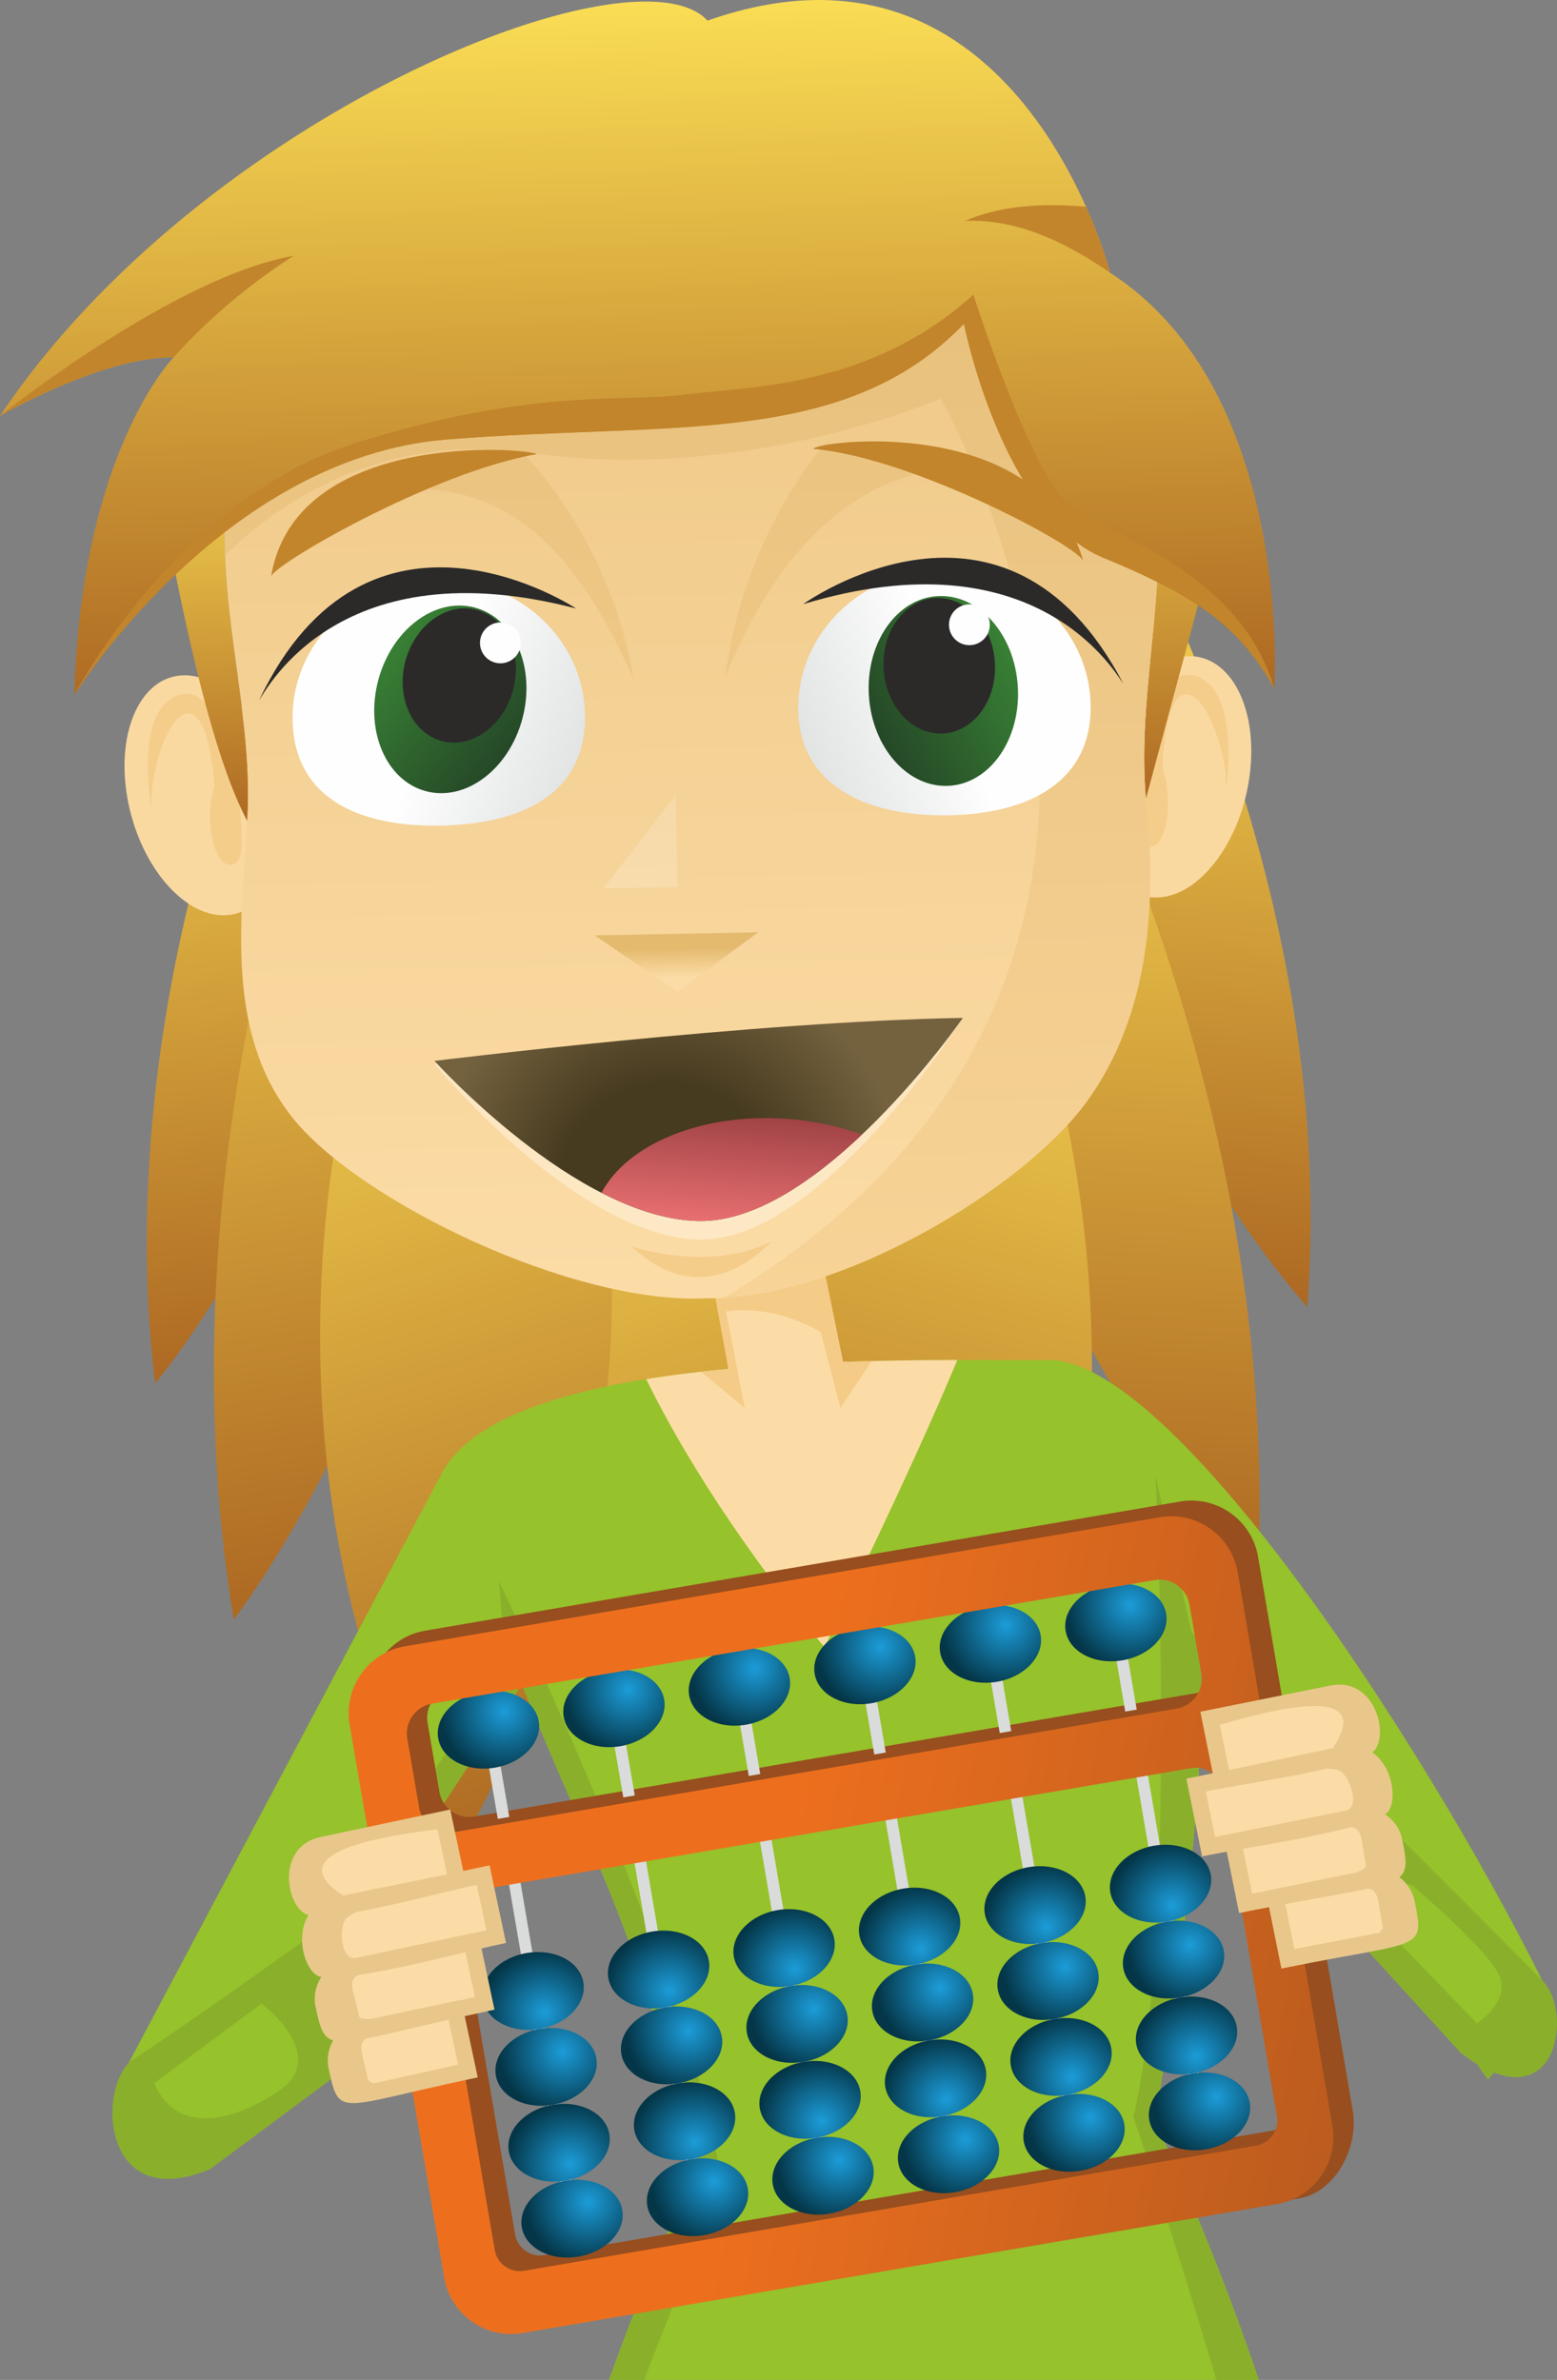 <svg clip-rule="evenodd" fill-rule="evenodd" height="117.217" image-rendering="optimizeQuality" shape-rendering="geometricPrecision" text-rendering="geometricPrecision" viewBox="0 0 13299.5 20326.3" width="76.695" xmlns="http://www.w3.org/2000/svg" xmlns:xlink="http://www.w3.org/1999/xlink"><rect x="0" y="0" width="13299.5" height="20326.3" fill="#808080" stroke="none"/><linearGradient id="a" gradientUnits="userSpaceOnUse" x1="14871.2" x2="-503.7" y1="17862.4" y2="15021.4"><stop offset="0" stop-color="#9b4f1e"/><stop offset=".541" stop-color="#ed6f1e"/><stop offset="1" stop-color="#ed6f1e"/></linearGradient><linearGradient id="b" gradientUnits="userSpaceOnUse" x1="4592.1" x2="3102.3" y1="6575" y2="5371.3"><stop offset="0" stop-color="#213c24"/><stop offset=".878" stop-color="#398235"/><stop offset="1" stop-color="#3a8536"/></linearGradient><linearGradient id="c" gradientUnits="userSpaceOnUse" x1="5358.1" x2="5471.9" y1="16.1" y2="5980.5"><stop offset="0" stop-color="#fadd55"/><stop offset="1" stop-color="#ad6822"/></linearGradient><linearGradient id="d" gradientUnits="userSpaceOnUse" x1="6002.1" x2="5715.1" y1="11045.4" y2="-4016.1"><stop offset="0" stop-color="#fcdca6"/><stop offset="1" stop-color="#e4ba71"/></linearGradient><linearGradient id="e" gradientUnits="userSpaceOnUse" x1="7209.1" x2="8905.4" xlink:href="#b" y1="6345.9" y2="5456.5"/><linearGradient id="f" gradientUnits="userSpaceOnUse" x1="5775.8" x2="5787.4" y1="7860.9" y2="8464.5"><stop offset="0" stop-color="#e4ba6f"/><stop offset=".4" stop-color="#e4ba6f"/><stop offset=".812" stop-color="#fcdca6"/><stop offset="1" stop-color="#fcdca6"/></linearGradient><linearGradient id="g" gradientUnits="userSpaceOnUse" x1="9701.7" x2="6427.5" y1="5254.1" y2="6573.1"><stop offset="0" stop-color="#fefefe"/><stop offset=".49" stop-color="#fefefe"/><stop offset=".729" stop-color="#ebecec"/><stop offset="1" stop-color="#d9dada"/></linearGradient><linearGradient id="h" gradientUnits="userSpaceOnUse" x1="2085.1" x2="5408.9" xlink:href="#g" y1="5428.7" y2="6709.8"/><linearGradient id="i" gradientUnits="userSpaceOnUse" x1="6281.7" x2="6211.7" y1="9522.8" y2="10448.8"><stop offset="0" stop-color="#a04346"/><stop offset="1" stop-color="#e86f71"/></linearGradient><linearGradient id="j" gradientUnits="userSpaceOnUse" x1="10749.7" x2="10273.4" xlink:href="#c" y1="4245.2" y2="11099.5"/><linearGradient id="k" gradientUnits="userSpaceOnUse" x1="10071.6" x2="9633.8" xlink:href="#c" y1="5008.6" y2="13489"/><linearGradient id="l" gradientUnits="userSpaceOnUse" x1="6004.4" x2="5678" y1="11766.6" y2="-5361.1"><stop offset="0" stop-color="#f8d396"/><stop offset="1" stop-color="#dcb268"/></linearGradient><linearGradient id="m" gradientUnits="userSpaceOnUse" x1="1749.8" x2="3089.9" xlink:href="#c" y1="5272.2" y2="13657.5"/><linearGradient id="n" gradientUnits="userSpaceOnUse" x1="1442.3" x2="2214.7" xlink:href="#c" y1="4887.6" y2="11715"/><linearGradient id="o" gradientUnits="userSpaceOnUse" x1="5794.8" x2="5644.2" y1="9594.2" y2="1692.6"><stop offset="0" stop-color="#fde3b7"/><stop offset="1" stop-color="#eac88d"/></linearGradient><linearGradient id="p" gradientUnits="userSpaceOnUse" x1="6000.8" x2="5713.8" y1="11045.4" y2="-4016"><stop offset="0" stop-color="#fee9c6"/><stop offset="1" stop-color="#efd4a4"/></linearGradient><linearGradient id="q" gradientUnits="userSpaceOnUse" x1="10029.3" x2="10105.7" xlink:href="#c" y1="2866.8" y2="6875.6"/><linearGradient id="r" gradientUnits="userSpaceOnUse" x1="2257.5" x2="4907.2" xlink:href="#c" y1="7282.7" y2="15654.6"/><linearGradient id="s" gradientUnits="userSpaceOnUse" x1="4299.2" x2="6947.7" xlink:href="#c" y1="8064.7" y2="16436.7"/><linearGradient id="t" gradientUnits="userSpaceOnUse" x1="9639.1" x2="7310.3" xlink:href="#c" y1="7142" y2="15608.9"/><linearGradient id="u" gradientUnits="userSpaceOnUse" x1="5856" x2="5525.7" xlink:href="#l" y1="11841.6" y2="-5492.8"/><linearGradient id="v" gradientUnits="userSpaceOnUse" x1="1923.1" x2="1988.5" xlink:href="#c" y1="3608.6" y2="7041.9"/><linearGradient id="w" gradientUnits="userSpaceOnUse" x1="6002.1" x2="5715.1" y1="11045.4" y2="-4016.1"><stop offset="0" stop-color="#f7d397"/><stop offset="1" stop-color="#dcb268"/></linearGradient><radialGradient id="x" cx="8027.6" cy="16969.7" fx="8027.6" fy="16969.7" gradientTransform="matrix(.208 1.216 -1.216 .208 26995 3687)" gradientUnits="userSpaceOnUse" r="432.9"><stop offset="0" stop-color="#1c9cd8"/><stop offset="1" stop-color="#043648"/></radialGradient><radialGradient id="y" cx="9158.3" cy="17747.1" fx="9158.3" fy="17747.1" gradientTransform="matrix(.216 1.264 -1.264 .216 29610 2328)" gradientUnits="userSpaceOnUse" r="415.5" xlink:href="#x"/><radialGradient id="z" cx="4870.7" cy="18480.3" fx="4870.7" fy="18480.3" gradientTransform="matrix(.216 1.264 -1.264 .216 27176 8332)" gradientUnits="userSpaceOnUse" r="415.7" xlink:href="#x"/><radialGradient id="A" cx="10230.2" cy="17563.8" fx="10230.2" fy="17563.8" gradientTransform="matrix(.216 1.264 -1.264 .216 30211 835)" gradientUnits="userSpaceOnUse" r="415.7" xlink:href="#x"/><radialGradient id="B" cx="10393.1" cy="17899.5" fx="10393.1" fy="17899.5" gradientTransform="matrix(.208 1.216 -1.216 .208 29994 1548)" gradientUnits="userSpaceOnUse" r="433" xlink:href="#x"/><radialGradient id="C" cx="8086.5" cy="17930.4" fx="8086.5" fy="17930.4" gradientTransform="matrix(.216 1.264 -1.264 .216 29000 3835)" gradientUnits="userSpaceOnUse" r="415.7" xlink:href="#x"/><radialGradient id="D" cx="8249.2" cy="18266.1" fx="8249.2" fy="18266.1" gradientTransform="matrix(.208 1.216 -1.216 .208 28740 4441)" gradientUnits="userSpaceOnUse" r="433" xlink:href="#x"/><radialGradient id="E" cx="5942.7" cy="18297" fx="5942.7" fy="18297" gradientTransform="matrix(.216 1.264 -1.264 .216 27781 6832)" gradientUnits="userSpaceOnUse" r="415.7" xlink:href="#x"/><radialGradient id="F" cx="4649.1" cy="17183.8" fx="4649.1" fy="17183.8" gradientTransform="matrix(.216 1.264 -1.264 .216 25367 7597)" gradientUnits="userSpaceOnUse" r="415.6" xlink:href="#x"/><radialGradient id="G" cx="7864.7" cy="16634" fx="7864.7" fy="16634" gradientTransform="matrix(.216 1.264 -1.264 .216 27193 3109)" gradientUnits="userSpaceOnUse" r="415.7" xlink:href="#x"/><radialGradient id="H" cx="4302.2" cy="14620" fx="4302.2" fy="14620" gradientTransform="matrix(.378 1.289 -1.289 .378 21526 3544)" gradientUnits="userSpaceOnUse" r="406.9" xlink:href="#x"/><radialGradient id="I" cx="10008.5" cy="16267.3" fx="10008.5" fy="16267.3" gradientTransform="matrix(.216 1.264 -1.264 .216 28414 110)" gradientUnits="userSpaceOnUse" r="415.7" xlink:href="#x"/><radialGradient id="J" cx="9661.6" cy="13703.5" fx="9661.6" fy="13703.5" gradientTransform="matrix(.378 1.29 -1.29 .378 23679 -3936)" gradientUnits="userSpaceOnUse" r="406.9" xlink:href="#x"/><radialGradient id="K" cx="5697.3" cy="10185.6" gradientTransform="matrix(1.572 .119 -.119 1.572 -2048 -6507)" gradientUnits="userSpaceOnUse" r="2256.7"><stop offset="0" stop-color="#463a1f"/><stop offset=".259" stop-color="#463a1f"/><stop offset=".569" stop-color="#74623f"/><stop offset="1" stop-color="#74623f"/></radialGradient><radialGradient id="L" cx="8936.6" cy="16450.6" fx="8936.6" fy="16450.6" gradientTransform="matrix(.216 1.264 -1.264 .216 27802 1605)" gradientUnits="userSpaceOnUse" r="415.6" xlink:href="#x"/><radialGradient id="M" cx="7517.7" cy="14070" fx="7517.7" fy="14070" gradientTransform="matrix(.378 1.289 -1.289 .378 22815 -943)" gradientUnits="userSpaceOnUse" r="407" xlink:href="#x"/><radialGradient id="N" cx="6105.4" cy="18632.7" fx="6105.4" fy="18632.7" gradientTransform="matrix(.208 1.216 -1.216 .208 27486 7333)" gradientUnits="userSpaceOnUse" r="433" xlink:href="#x"/><radialGradient id="O" cx="6792.8" cy="16817.2" fx="6792.8" fy="16817.2" gradientTransform="matrix(.216 1.264 -1.264 .216 26577 4595)" gradientUnits="userSpaceOnUse" r="415.7" xlink:href="#x"/><radialGradient id="P" cx="5374" cy="14436.6" fx="5374" fy="14436.6" gradientTransform="matrix(.378 1.289 -1.29 .378 21958 2045)" gradientUnits="userSpaceOnUse" r="406.9" xlink:href="#x"/><radialGradient id="Q" cx="10171.4" cy="16603.1" fx="10171.4" fy="16603.1" gradientTransform="matrix(.208 1.216 -1.216 .208 28241 790)" gradientUnits="userSpaceOnUse" r="433" xlink:href="#x"/><radialGradient id="R" cx="5883.7" cy="17336.2" fx="5883.7" fy="17336.2" gradientTransform="matrix(.208 1.216 -1.216 .208 25739 6585)" gradientUnits="userSpaceOnUse" r="433" xlink:href="#x"/><radialGradient id="S" cx="6445.8" cy="14253.4" fx="6445.8" fy="14253.4" gradientTransform="matrix(.378 1.289 -1.289 .378 22383 552)" gradientUnits="userSpaceOnUse" r="407" xlink:href="#x"/><radialGradient id="T" cx="5033.5" cy="18816" fx="5033.5" fy="18816" gradientTransform="matrix(.208 1.215 -1.216 .208 26858 8778)" gradientUnits="userSpaceOnUse" r="433" xlink:href="#x"/><radialGradient id="U" cx="9321.1" cy="18082.9" fx="9321.1" fy="18082.9" gradientTransform="matrix(.208 1.216 -1.216 .208 29362 2988)" gradientUnits="userSpaceOnUse" r="433" xlink:href="#x"/><radialGradient id="V" cx="7177.3" cy="18449.4" fx="7177.3" fy="18449.4" gradientTransform="matrix(.208 1.216 -1.216 .208 28111 5884)" gradientUnits="userSpaceOnUse" r="433" xlink:href="#x"/><radialGradient id="W" cx="8589.7" cy="13886.7" fx="8589.7" fy="13886.7" gradientTransform="matrix(.378 1.289 -1.289 .378 23243 -2440)" gradientUnits="userSpaceOnUse" r="407" xlink:href="#x"/><radialGradient id="X" cx="9099.4" cy="16786.4" fx="9099.4" fy="16786.4" gradientTransform="matrix(.208 1.216 -1.216 .208 27617 2240)" gradientUnits="userSpaceOnUse" r="433" xlink:href="#x"/><radialGradient id="Y" cx="7014.6" cy="18113.7" fx="7014.6" fy="18113.7" gradientTransform="matrix(.216 1.264 -1.264 .216 28400 5337)" gradientUnits="userSpaceOnUse" r="415.6" xlink:href="#x"/><radialGradient id="Z" cx="5720.9" cy="17000.5" fx="5720.9" fy="17000.5" gradientTransform="matrix(.216 1.264 -1.264 .216 25972 6099)" gradientUnits="userSpaceOnUse" r="415.7" xlink:href="#x"/><radialGradient id="aa" cx="6955.7" cy="17152.9" fx="6955.7" fy="17152.9" gradientTransform="matrix(.208 1.216 -1.216 .208 26362 5130)" gradientUnits="userSpaceOnUse" r="433" xlink:href="#x"/><radialGradient id="ab" cx="4811.9" cy="17519.5" fx="4811.9" fy="17519.5" gradientTransform="matrix(.208 1.216 -1.216 .208 25109 8029)" gradientUnits="userSpaceOnUse" r="433" xlink:href="#x"/><path d="m2676.5 4748s-1796.1 3347.4-1351.5 7067.7c0 0 2855.6-3384.6 1351.5-7067.7z" fill="url(#n)"/><path d="m3265.5 5029.9s-2028.1 4234.4-1268.5 8802.3c0 0 3334.1-4340.2 1268.5-8802.3z" fill="url(#m)"/><path d="m5963.6 7680c-1058.1 1359.4-2006.4 5548.4-65.2 8999 0 0 3035.9-4787.3 65.2-8999z" fill="url(#s)"/><path d="m3922.8 6897.9c-1058.7 1359.4-2007.3 5548.5-65.3 8999.1 0 0 3037.2-4787.3 65.3-8999.1z" fill="url(#r)"/><path d="m9510.6 4159s1939.3 3266.5 1656.3 7002.5c0 0-2999.6-3257.6-1656.3-7002.5z" fill="url(#j)"/><path d="m8538.6 4929.4s2468.2 3993.9 2200.4 8616.7c0 0-3778-3959.7-2200.4-8616.7z" fill="url(#k)"/><path d="m7960.4 6821.1c1109.7 1318 2217.1 5467.9 408.2 8990 0 0-3217.4-4668.3-408.2-8990z" fill="url(#t)"/><path d="m3774.9 12580.3-2676.8 5041.1 732.9 771.5 2626.7-4008.9c590.7 1487.9 1025.5 2103.8 1467.7 4187.3-242.6 515.7-479.6 1073.5-723.1 1755h5550c-435.8-1291.9-890.6-2211.7-890.6-2211.7s428.3-2316.6 399.8-3817.8l2448.1 3463.7 550.9-667.6c-928.8-1934.6-3249.7-5578.2-4349.6-5476-1151.3 2.5-4571.3-99.8-5135.8 963.3z" fill="#96c22b"/><g fill="#8ab02b"><path d="m1651.3 18203.8 179.6 189.1 2626.7-4008.9c590.7 1487.9 1025.5 2103.8 1467.7 4187.3-242.6 515.7-479.6 1073.5-723.1 1755h300.3c366.4-967.7 667.7-1625.6 667.7-1625.6-216.5-1744.2-1908.7-5193.9-1908.7-5193.9l64 747-680.5-73.2 462.8 343.4-2456.6 3679.9z"/><path d="m10752.2 20326.3c-435.8-1291.9-890.6-2211.7-890.6-2211.7s428.3-2316.6 399.8-3817.8l2448.1 3463.7 201.5-244c-660.9-928.5-2216.4-2921-2733.2-3580.4l-306.9-1325.2s188.8 3890.5-190.3 5468.5c0 0 346.3 1018.5 708.6 2246.8h363z"/><path d="m3038.5 16258.4s-1565 1123.9-1889.5 1321.7c-324.5 197.7-302.6 1346.1 647.1 945l1699.2-1263.3z"/><path d="m11706.5 15443.6s1207.6 1204 1472.5 1476.3c264.8 272.2 119 1239.2-700.8 614.1l-1029-1129 257.2-961.4z"/></g><path d="m2234.5 17112c229 178.9 475 512.6 168.9 730-305.9 217.4-865.4 453.6-1086.5-49.7z" fill="#96c22b"/><path d="m12099.6 16134.4s601.9 510.2 704.9 733.7c103 223.8-189.5 412.7-189.5 412.7l-747.9-775.3s73.8-565.5 232.6-371.1z" fill="#96c22b"/><path d="m8177.2 11615.4c-293.8.4-627.3 3.8-976.5 16l-297.4-1459.5-941.3 90.8 260.6 1428.6c-239.4 22.2-476 50.7-702.9 87.4 214.6 440.3 674.2 1261.8 1522.4 2289.6 0 0 734.9-1485.7 1135.2-2452.9z" fill="#fcdca6"/><path d="m7445.5 11624.1c-80.6 1.9-162.3 4.3-244.9 7.3l-297.4-1459.5-941.3 90.8 260.6 1428.6c-78 7.3-155.7 15.1-232.9 23.7l371.6 311.2-159.7-827c267.5-34.1 536.8 27.7 807.8 174.5l169.7 650.5s135.3-198.7 266.4-400.2z" fill="#f4cb87"/><path d="m10151.6 5604.1c-362.9 6.9-717.3 473.9-791.7 1043.1-74.3 569 159.7 1024.9 522.5 1018 363-6.9 717.5-474 791.9-1043 74.4-569.2-159.7-1025.1-522.7-1018.1z" fill="#fad9a1"/><path d="m10467.5 6767.8c3.7 12.3 135.1-821-222-982.5-357.1-161.4-514.8 577.6-523.3 872.3-8.3 294.5-44.9 586.1 98.7 580 143.7-6.3 206.5-389.5 109.8-678.6 0 0 9-627.5 201.8-627.8 192.8 0 372.6 602.8 334.9 836.7z" fill="#f5cd8b"/><path d="m1569.7 5767.6c363-6.9 735 446.3 830.8 1012.2 96.1 565.9-120.5 1030.2-483.3 1037.2-362.9 6.9-734.9-446.3-830.9-1012.1-96-566 120.5-1030.4 483.4-1037.3z" fill="#fad9a1"/><path d="m1302.4 6942.4c-3.1 12.4-166.3-815.3 184.4-990.2 350.6-174.9 536.4 557.6 556 851.7 19.6 294 67.2 584-76.6 583.2-143.7-.8-220.9-381.3-135.5-673.9 0 0-32.9-626.7-225.5-619.6-192.6 7.2-349.3 616.7-302.9 848.7z" fill="#f5cd8b"/><path d="m1339.2 4086.9c97.7 459.9 383.1 2199.7 773 2924.5 54-858.6-221.4-1675.7-192.2-2604 8.4-266.6 33.9-518.5 74.2-756.5-201.2 120.2-655 435.9-655 435.9z" fill="url(#v)"/><path d="m10366.9 4672.9-578.9 2150.4c-74.8-841 160.6-1656.2 97-2567.7-31.6-452.4-110.5-860.9-227.2-1228.3z" fill="url(#q)"/><path d="m6031.2 11088.2c-1138.4 56.8-2972.1-831.2-3537.8-1548.7-565.9-717.6-435.4-1669.2-381.2-2527.8 54.1-858.5-221.4-1675.9-192.2-2604.2 92.9-2948.6 2249.1-4119.2 3904.7-4150.8 1655.7-31.5 3855.1 1056.1 4060.3 3998.9 64.5 926.7-179.8 1753.8-93 2609.7s26.9 1806.3-511.2 2544.9c-538.1 738.4-2109.9 1691.3-3249.6 1678z" fill="url(#d)"/><path d="m1922 4746c-4.4-111.4-5.5-224-2-338.5 92.9-2948.6 2249.1-4119.2 3904.7-4150.9 1655.7-31.4 3855.1 1056.2 4060.3 3999 64.5 926.7-179.8 1753.8-93 2609.7s26.9 1806.3-511.2 2544.9c-514.9 706.6-1976.3 1609.5-3099.7 1674.2 4684.7-2805 1851.9-7679.6 1851.9-7679.6s-1658.6 725.5-3495.4 464.8c-1347.4-191.3-2237.2 496.2-2615.6 876.3z" fill="url(#w)"/><path d="m3711.9 9087.2s2744.4-365.4 4512.9-393.8c0 0-1210.5 1917.6-2254.8 1893-1044.4-24.6-2258.1-1499.2-2258.1-1499.2z" fill="url(#p)"/><path d="m4454.4 3857.9s750.7 708 957.1 1940.9c-368.2-814-910.9-1725.5-2055.3-1615.8z" fill="url(#l)"/><path d="m5153.9 7588 634.2-12-15-786.8z" fill="url(#o)"/><path d="m5079.3 7988.9 1397.5-26.6-689.3 506.6z" fill="url(#f)"/><path d="m3725.3 4945.5c689.6-13.2 1258.9 504.5 1271.3 1156.5 13.6 717.1-600.1 935.1-1221.1 949.1-627.5 14.3-1262.5-182.5-1276.2-901.7-12.4-651.8 536.7-1190.7 1226-1203.9z" fill="url(#h)"/><path d="m2212 5983.5c67.9-102.6 697.5-1311.1 2708.7-786.4 0 0-1776.2-1181-2708.7 786.4z" fill="#2b2a29"/><path d="m8044.8 4863.1c-689.6 13.1-1238.7 552.1-1226.3 1204 12.5 651.7 598.3 909.2 1287.8 896 689.7-13.2 1221.9-291.9 1209.5-943.6-12.5-651.9-581.5-1169.5-1271-1156.4z" fill="url(#g)"/><path d="m9596.7 5842.6c-71.8-99.7-746.9-1283.5-2736.6-682.5 0 0 1729.9-1247.8 2736.6 682.5z" fill="#2b2a29"/><path d="m2314.1 4932.1c-29-84.2 1381.8-903.1 2270.6-1053-88.9-56.7-2070.8-207.4-2270.6 1053z" fill="#c2852b"/><path d="m7053 3784.8s-699.1 759.3-858.3 1999.2c336.7-827.4 905.3-1665.7 1884.1-1785.4z" fill="url(#u)"/><path d="m9256.7 4799.9c-8.7-118.1-1461.3-894.9-2309-965.7 12.1-66.7 1936.4-317.6 2309 965.7z" fill="#c2852b"/><path d="m3711.4 9060.8s2744.9-338.4 4513.4-367.4c0 0-1213.5 1755.8-2257.9 1735-1044.2-20.8-2255.5-1367.6-2255.5-1367.6z" fill="url(#K)"/><path d="m7362.8 9690.3c-414.3 391.7-922.5 747.5-1395.9 738-273.2-5.5-557.8-101.9-829.1-240.9 220-416.7 860.5-686.3 1592.4-631 227.5 17.2 441.2 64.2 632.7 133.9z" fill="url(#i)"/><path d="m634.6 5935.3s1257.6-2027.1 3179.3-2181.6 3398.8 72.8 4419.5-987.6c0 0 326.1 1643.5 1196.9 2000 870.9 356.5 1170.7 625.8 1454.7 1111.3 0 0 167.8-2536.5-1402.9-3547.5 0 0-785.5-3088-3438.6-2153.8-621.7-675.5-4324.8 809-6043.5 3375.3 0 0 874.1-507.5 1483.2-499.6 0 0-790.1 800.6-848.5 2883.5z" fill="url(#c)"/><path d="m634.6 5935.3s1257.6-2027.1 3179.3-2181.6 3398.8 72.8 4419.5-987.6c0 0 326.1 1643.5 1196.9 2000 870.9 356.5 1170.7 625.8 1454.7 1111.3-311.9-1025-1432.2-1301.1-1759.9-1573.4-327.5-272.1-810.8-1787.1-810.8-1787.1-893.2 808.4-1948.8 784.4-2460.5 852.9-511.6 68.5-1320-62.7-2835 420.4-1514.8 483.2-2384.2 2145.1-2384.2 2145.1z" fill="#c2852b"/><path d="m9482 2329.9s-61-239.3-205.9-564.2c-416-36.6-761.9 2-1032.7 120.9 340.1-13.6 734.4 93.1 1238.6 443.2z" fill="#c2852b"/><path d="m0 3551.4s874.1-507.5 1483.2-499.6l-31 34.9c19.7-23.5 31-34.9 31-34.9 480.6-539.3 1026.4-866.8 1026.4-866.8-1015.8 173.6-2509.6 1366.4-2509.6 1366.4z" fill="#c2852b"/><path d="m5394.8 10645.8s675.7 226 1193.9-45.4c0 0-544.9 658.7-1193.9 45.4z" fill="#f5cd8b"/><path d="m10745.8 13294.9 809 4730.1c53.3 312.2-145.6 697.5-456.1 750.6l-6450.8 1103.1c-310.5 53.2-626.5-245.8-679.5-556.4l-809-4730.1c-53-310.7 158.3-611.4 470.7-664.8l6450.8-1103.2c312.2-53.4 611.5 158.3 664.8 470.6zm-412.4 275.6 101.4 592.7c23.9 139-72 272.2-209.4 295.8l-6176.2 1056.1c-137.2 23.5-272.1-72-295.7-209.3l-101.4-592.7c-23.5-137.4 70.5-271.9 209.4-295.7l6176.2-1056.2c138.9-23.7 271.8 70.5 295.6 209.3zm268.8 1571.5 479 2800.9c19.9 116.4-60.6 228.2-175.5 247.9l-6257.8 1070.1c-114.8 19.7-228.2-60.6-247.9-175.5l-478.9-2800.9c-19.7-114.9 59.1-228 175.5-247.8l6257.9-1070.3c116.5-19.9 227.9 59.1 247.9 175.6z" fill="#984e1e"/><g fill="#dadbdb"><path d="m4865 19118.6 97.9-16.9-518.9-3034.4-98 16.8zm-515-3600.7-216.1-1264.3-98.1 16.7 216.3 1264.3z"/><path d="m5936.9 18935.1 97.9-16.6-518.7-3034.7-98.1 16.8 519 3034.4zm-514.9-3600.5-216.2-1264.5-98 16.8 216.2 1264.3 98-16.7z"/><path d="m7008.7 18751.9 98-16.8-518.8-3034.4-98.2 16.6 518.9 3034.6zm-514.8-3600.6-216.3-1264.5-98 16.8 216.3 1264.5z"/><path d="m8080.6 18568.7 98-16.8-518.9-3034.6-98 16.8zm-514.8-3600.8-216.2-1264.3-98 16.6 216.2 1264.5 98-16.9z"/><path d="m9152.5 18385.2 98-16.7-519-3034.4-98 16.7 518.9 3034.4zm-514.8-3600.4-216.4-1264.5-97.9 16.8 216.1 1264.4z"/><path d="m10224.5 18202.1 98-16.8-518.9-3034.7-98 16.9zm-514.9-3600.7-216.2-1264.3-98 16.7 216.1 1264.4 98.2-16.8z"/></g><path d="m4830.9 18624.9c237.1-40.5 454.1 71.7 484.7 250.8 30.7 178.9-136.7 356.9-373.8 397.6-237.1 40.4-454.1-71.7-484.9-250.8-30.4-178.9 136.8-356.9 374-397.5z" fill="url(#T)"/><path d="m5902.8 18441.5c237.2-40.5 454.2 71.8 484.8 250.8 30.5 179.1-136.7 357-373.9 397.5-237.2 40.6-454.1-71.8-484.7-250.8-30.6-178.9 136.8-356.9 373.8-397.5z" fill="url(#N)"/><path d="m6974.6 18258.2c237.3-40.4 454.1 71.8 484.9 250.7 30.5 179.1-136.8 357.1-374 397.7-236.9 40.4-454-71.8-484.7-250.7-30.5-179.2 136.8-357 373.8-397.7z" fill="url(#V)"/><path d="m8046.5 18074.9c237.2-40.4 454.2 71.7 484.8 250.8 30.6 179-136.7 356.9-373.8 397.5-237.1 40.4-454.1-71.8-484.7-250.8-30.7-179 136.7-356.9 373.7-397.6z" fill="url(#D)"/><path d="m9118.6 17891.7c237-40.5 454.1 71.8 484.6 250.6 30.7 179.1-136.8 357.1-373.8 397.7-237.1 40.5-454.1-71.7-484.7-250.8-30.6-178.9 136.8-357 373.9-397.5z" fill="url(#U)"/><path d="m10190.5 17708.4c237-40.6 454.1 71.7 484.7 250.8 30.6 179-136.8 356.9-373.7 397.4-237.3 40.6-454.3-71.7-484.9-250.6-30.5-179.1 136.8-356.9 373.9-397.6z" fill="url(#B)"/><path d="m4830.9 18624.9c237.1-40.5 404.6-218.6 373.8-397.6-30.5-179.1-247.5-291.3-484.7-250.7-237 40.4-404.4 218.6-373.8 397.5 30.7 179 247.6 291.3 484.7 250.8z" fill="url(#z)"/><path d="m5902.8 18441.5c237.2-40.5 404.5-218.4 374-397.6-30.6-178.9-247.7-291.2-484.7-250.6-237.1 40.6-404.4 218.4-373.9 397.6 30.7 179 247.7 291.1 484.7 250.6z" fill="url(#E)"/><path d="m6974.6 18258.2c237.3-40.4 404.6-218.5 374-397.4-30.7-179.1-247.7-291.3-484.9-250.8-236.9 40.5-404.3 218.6-373.6 397.6 30.5 179 247.5 291.3 484.5 250.6z" fill="url(#Y)"/><path d="m8046.5 18074.9c237.2-40.4 404.6-218.5 374-397.5-30.7-179-247.6-291.3-484.7-250.6-237.1 40.5-404.4 218.5-373.8 397.4 30.6 179.2 247.6 291.3 484.6 250.7z" fill="url(#C)"/><path d="m9118.6 17891.7c237-40.5 404.4-218.6 373.7-397.4-30.6-179.1-247.5-291.3-484.6-250.8-237.1 40.6-404.5 218.5-373.7 397.5 30.4 179 247.5 291.2 484.6 250.7z" fill="url(#y)"/><path d="m10190.5 17708.4c237-40.6 404.4-218.4 373.8-397.6-30.5-178.8-247.5-291.2-484.6-250.6-237.2 40.6-404.4 218.4-374 397.5 30.7 179.1 247.8 291.3 484.9 250.7z" fill="url(#A)"/><path d="m4609.2 17328.4c237.2-40.4 454 71.8 484.7 250.8 30.7 178.9-136.7 357-373.9 397.6-237 40.4-454.1-71.8-484.7-250.7-30.6-179.1 136.8-357.1 373.8-397.6z" fill="url(#ab)"/><path d="m5681.1 17145.1c237.2-40.6 454.2 71.7 484.7 250.8 30.6 179-136.8 356.9-373.8 397.4-237.1 40.6-454.1-71.6-484.8-250.8-30.6-179 136.8-357 373.8-397.5z" fill="url(#R)"/><path d="m6753.1 16961.8c236.9-40.5 454.1 71.8 484.7 250.7 30.6 179.1-136.8 357-374 397.6-236.9 40.5-454.1-71.7-484.6-250.6-30.6-179.1 136.8-357.1 373.9-397.6z" fill="url(#aa)"/><path d="m7824.9 16778.5c237.1-40.5 454.1 71.6 484.8 250.8 30.5 178.9-136.8 356.9-373.9 397.5-237.1 40.5-454.1-71.8-484.6-250.8-30.7-179.1 136.7-356.9 373.7-397.5z" fill="url(#x)"/><path d="m8896.8 16595.3c236.9-40.6 454.1 71.6 484.6 250.6 30.7 179.1-136.7 357.1-373.8 397.6-237.1 40.6-454.1-71.8-484.7-250.8-30.7-178.9 136.8-357.1 373.9-397.4z" fill="url(#X)"/><path d="m9968.7 16412c237.2-40.6 454.1 71.7 484.8 250.7 30.6 178.9-136.8 356.9-373.8 397.5-237.2 40.6-454.2-71.7-484.7-250.8-30.6-178.9 136.8-357 373.8-397.4z" fill="url(#Q)"/><path d="m4609.2 17328.4c237.2-40.4 404.5-218.4 373.8-397.5-30.7-178.9-247.5-291.2-484.6-250.6-237.2 40.6-404.5 218.5-373.8 397.6 30.6 178.9 247.5 291.1 484.6 250.6z" fill="url(#F)"/><path d="m5681.1 17145.1c237.2-40.6 404.5-218.6 373.9-397.4-30.7-179.1-247.6-291.3-484.7-250.8-237.1 40.6-404.4 218.6-373.9 397.6 30.7 179.1 247.7 291.2 484.7 250.7z" fill="url(#Z)"/><path d="m6753.1 16961.8c236.9-40.5 404.3-218.4 373.7-397.5-30.5-179-247.6-291.2-484.7-250.7-237.1 40.6-404.4 218.5-373.8 397.5 30.6 179.1 247.7 291.3 484.8 250.7z" fill="url(#O)"/><path d="m7824.9 16778.5c237.1-40.5 404.5-218.6 373.9-397.5-30.5-179-247.6-291.3-484.7-250.7-236.9 40.6-404.4 218.5-373.8 397.4 30.5 179 247.7 291.3 484.7 250.8z" fill="url(#G)"/><path d="m8896.8 16595.3c236.9-40.6 404.4-218.6 373.7-397.6-30.5-179-247.4-291.3-484.6-250.8-237.1 40.6-404.4 218.5-373.9 397.5 30.8 179.1 247.7 291.3 484.8 250.9z" fill="url(#L)"/><path d="m9968.7 16412c237.2-40.6 404.5-218.4 373.8-397.6-30.6-179-247.6-291.2-484.7-250.8-237.1 40.6-404.4 218.7-373.8 397.6 30.5 179.1 247.7 291.3 484.7 250.8z" fill="url(#I)"/><path d="m4116.6 14448.8c237.3-40.5 454.2 71.6 484.9 250.7 30.5 179-136.7 356.9-373.9 397.5-237.1 40.5-454.1-71.8-484.6-250.8-30.7-178.9 136.7-357 373.6-397.4z" fill="url(#H)"/><path d="m5188.7 14265.4c237.1-40.5 454.1 71.7 484.7 250.8 30.7 178.9-136.7 356.9-373.9 397.5-236.9 40.6-453.9-71.8-484.5-250.8-30.7-179 136.7-356.9 373.8-397.5z" fill="url(#P)"/><path d="m6260.4 14082.2c237.2-40.6 454.2 71.7 484.9 250.7 30.5 179-136.8 357.1-374 397.5-237 40.6-454.1-71.8-484.7-250.6-30.6-179.1 136.8-357.1 373.8-397.6z" fill="url(#S)"/><path d="m7332.5 13898.8c237.1-40.6 454.1 71.7 484.6 250.6 30.7 179.1-136.8 357.1-373.6 397.6-237.2 40.6-454.2-71.7-484.9-250.8-30.6-178.8 136.8-356.9 373.9-397.4z" fill="url(#M)"/><path d="m8404.4 13715.5c237.1-40.6 454 71.8 484.7 250.7 30.6 179-136.8 357.1-373.9 397.5-237 40.5-454.1-71.6-484.7-250.6-30.5-179.1 136.9-357.1 373.9-397.6z" fill="url(#W)"/><path d="m9476.3 13532.3c237.2-40.6 454.1 71.6 484.6 250.6 30.7 179.1-136.7 357-373.7 397.6-237.3 40.5-454.2-71.7-484.8-250.8-30.5-178.9 136.8-356.9 373.9-397.4z" fill="url(#J)"/><path d="m10572.4 13428.4 809 4730.3c53.3 312.1-160.1 611.6-470.8 664.8l-6450.8 1103.1c-310.6 53-611.7-160-664.8-470.6l-808.9-4730.3c-53.2-310.5 158.3-611.3 470.6-664.7l6450.9-1103.2c312.2-53.3 611.4 158.4 664.8 470.6zm-412.3 275.7 101.3 592.6c23.9 138.9-72.1 272.3-209.4 295.7l-6176.2 1056.3c-137.2 23.4-272.1-72-295.7-209.3l-101.3-592.7c-23.5-137.3 70.4-271.9 209.3-295.8l6176.2-1056c138.9-23.9 271.9 70.3 295.7 209.3zm268.7 1571.5 479 2800.8c19.9 116.5-60.7 228.3-175.5 248l-6257.9 1070.1c-114.8 19.6-228.2-60.7-247.9-175.5l-478.9-2800.8c-19.7-115 59.1-228.1 175.5-248l6257.8-1070.1c116.5-19.9 228 59.1 247.9 175.6z" fill="url(#a)"/><g fill="#fcdca6"><path d="m2748.9 15759.5 1042-221.1 111.4 524.7-1139.1 241.8c-90.9 19.3-180.9-39.3-200.2-130l-20.6-97.3c-30.6-144.4 62.3-287.4 206.6-318.1z"/><path d="m2859.1 16832.9 1379.4-292.8-111.4-524.7-1266.8 268.9c-144.3 30.6-237.3 173.7-206.6 318.1l23.9 112.6c17.5 82.4 99.2 135.4 181.5 118z"/><path d="m2971.7 16809 1056.9-224.3 111.4 524.7-1207.6 256.3c-61.3 13-122.2-26.5-135.3-88l-32-150.7c-30.7-144.3 62.3-287.4 206.6-318z"/><path d="m3036.1 17891.9 960.4-203.8-111.4-524.7-802 170.3c-144.3 30.6-237.3 173.7-206.6 318l33.6 158.4c12.1 57.2 68.8 94 126 81.9z"/></g><path d="m2734.5 15690.4 1111-235.8 111.3 524.7 224.9-47.8 140.6 663.1-69 14.7c-38.7 8-86.2 19.1-140.5 31.8l111 522.8c-90.4 19.2-175.2 37.7-254.5 55.4l111.2 523.3-69.3 14.7c-1124.1 238.6-1113.1 337.4-1203.9-90.8-18-85.2-2-169.8 38.5-239.7-90.7-27.9-114-115.9-149.7-285-19.7-92.3.7-183.8 48.8-257-16.4-3.2-29.8-8-39.4-14.1-111.7-72.6-179.1-342.2-70.3-515.1-14.9-3.8-27.5-8.8-37.2-15-167.9-109.3-219.4-574.6 136.6-650.1zm1096.9 1559.8c-323.5 73.7-547.4 130.4-704.8 160.8-78 51.9-27.8 133.6 19.2 355.4l42.2 27.5 724.7-160.2zm-657.7-8.1 766-162.5.7 3.5c53.8-13.6 94.8-23.8 115.8-28.3l-80.9-381c-275.9 65.9-645.8 154.5-918.1 195.3-91.2 52-36.2 130.8 10.6 351.1 4.3 20.2 44.2 25.8 106 21.9zm812.1-1125.6.3 1.2c-205.5 43.6-609 152.3-932.2 209.8-52.5 22-90 45.3-105.7 69.5-53.9 83.4-33.8 351.9 93.8 324.8l1041-221 71.6-15.1-81.9-386.4c-26 5.5-55.1 11.2-87 17.2zm-249.3-494.3c-123.7 26.3-1460.6 141.4-806.5 566.5l888.5-180-82.1-386.5z" fill="#e9c78b"/><g fill="#fcdca6"><path d="m11380.7 14464.6-1044.2 210.4 106 525.8 1141.6-230.1c91-18.4 150.4-107.8 132.1-198.8l-19.6-97.5c-29.2-144.6-171.3-239.1-315.9-209.9z"/><path d="m11705.4 15493.5-1382.3 278.5-106-525.8 1269.5-255.8c144.6-29.2 286.7 65.3 315.8 209.9l22.7 112.8c16.6 82.6-37.2 163.7-119.8 180.4z"/><path d="m11592.6 15516.2-1059.1 213.4 105.9 525.8 1210.3-243.9c61.5-12.4 101.7-72.9 89.3-134.4l-30.5-151c-29.1-144.7-171.3-239.1-315.9-209.9z"/><path d="m11963.3 16535.8-962.5 194-106-525.8 803.7-161.9c144.6-29.2 286.8 65.3 315.9 209.9l32 158.7c11.6 57.3-25.8 113.6-83.2 125.2z"/></g><path d="m11366.7 14395.2-1113.5 224.3 105.9 525.9-225.3 45.4 134 664.5 69.2-14.1c38.7-7.6 86.6-16.5 141.5-26.3l105.5 523.8c90.7-18.4 175.9-34.8 255.6-50.1l105.8 524.5 69.3-14c1126.8-227.1 1155.5-131.9 1069-561.1-17.1-85.4-65.3-156.7-130.3-204.8 72.2-61.5 58.5-151.5 24.4-321.1-18.7-92.5-73.7-168.4-147-216.3 13.8-9.6 24.2-19.1 30.5-28.7 73.9-111 28.6-384.9-139.7-500.7 12.1-9.4 21.8-18.9 28.1-28.7 111-166.7-26.5-614.2-383-542.4zm-388 1867.1c326-60.8 554.1-97.7 710.6-132.1 92.2 16.7 78.6 111.8 123.5 333.9l-28.1 42-728.7 140.4-77.3-384.1zm600.5-268.5-767.7 154.8.6 3.5c-54.6 9-96.3 15.8-117.4 20.1l-76.9-381.9c279.4-49 654-114.2 920.2-185 104.4 11.5 85.1 105.7 129.6 326.7 4 20-30.3 41.1-88.4 61.9zm-1192.3-710.8.3 1.1c205.9-41.7 619.3-102 938.9-177.5 57-.5 100.6 5.9 124.7 22 82.5 55.2 170.5 309.6 42.8 335.3l-1043.4 210.3-71.7 14.4-78.1-387.1c25.8-5.2 55-11.7 86.5-18.5zm33-552.7c123.7-25 1396.7-449.9 964.9 199.9l-887 187.2z" fill="#e9c78b"/><path d="m4054.9 5188.9c340 90.2 522.5 514.6 407.5 947.8s-483.9 711.1-824 620.7c-340.2-90.2-522.6-514.5-407.5-947.8 115-433.2 483.9-711.1 824-620.8z" fill="url(#b)"/><path d="m4071.7 5209c254.2 67.6 393.6 373 311.5 682.3-82.2 309.5-354.7 505.4-608.9 437.9-254.1-67.5-393.6-372.9-311.4-682.2 82-309.5 354.7-505.4 608.9-438z" fill="#2b2a29"/><path d="m4319.2 5322.2c93.1 24.6 148.6 120.1 123.7 213.3-24.7 93.1-120.2 148.6-213.3 123.8-93.2-24.6-148.6-120.2-123.9-213.3 24.8-93.2 120.3-148.6 213.5-123.7z" fill="#fefefe"/><path d="m8006.9 5091.4c-351.2 22.1-612.9 402.7-584.9 850 28.2 447.2 335.7 791.9 686.9 769.8s613.1-402.6 584.9-849.9c-28.1-447.3-335.6-791.9-686.9-769.9z" fill="url(#e)"/><path d="m7986.4 5108c-262.5 16.5-459 288.8-438.8 608.2 20.1 319.4 249.2 564.9 511.6 548.4 262.4-16.6 458.9-288.8 438.7-608.2-20.1-319.6-249.1-565-511.5-548.4z" fill="#2b2a29"/><path d="m8269.3 5161.8c-96.2 6.1-169.2 88.9-163 185 6 96.2 88.8 169.2 184.8 163.1 96.3-6 169.2-88.7 163.3-185-6.1-96.2-88.9-169.3-185.1-163.2z" fill="#fefefe"/></svg>